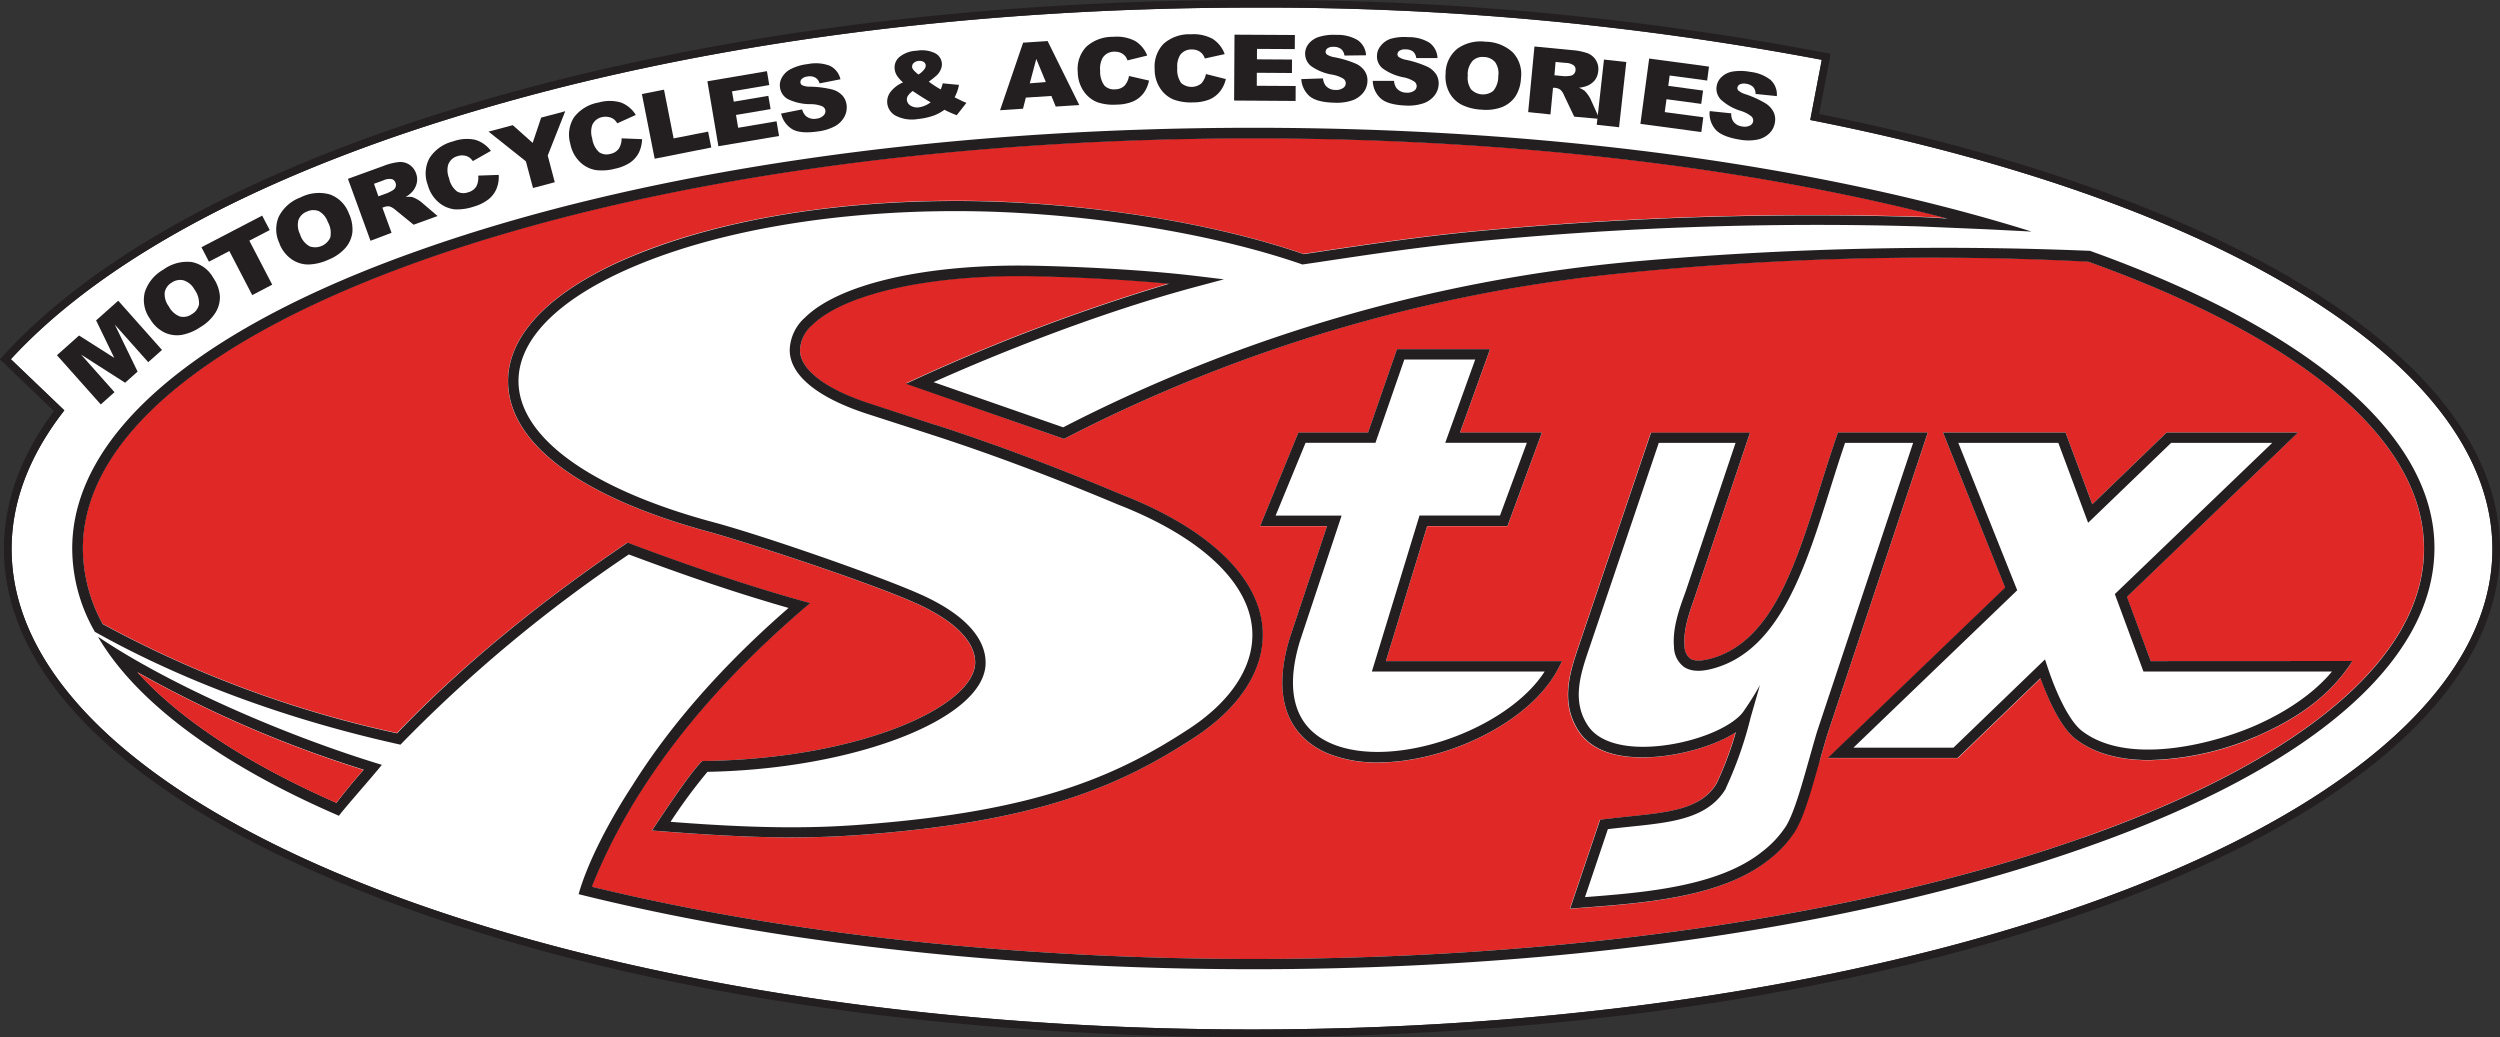 <svg id="Layer_1" data-name="Layer 1" xmlns="http://www.w3.org/2000/svg" xmlns:xlink="http://www.w3.org/1999/xlink" viewBox="0 0 450 186.67"><rect x="0" y="0" width="450" height="186.67" fill="#333333" stroke="none"/><defs><style>.cls-1{fill:none;}.cls-2{clip-path:url(#clip-path);}.cls-3{fill:#fff;}.cls-4{fill:#e02826;}.cls-5{fill:#231f20;}</style><clipPath id="clip-path"><rect class="cls-1" width="450" height="186.67"/></clipPath></defs><g class="cls-2"><path class="cls-3" d="M1.91,64.61l9.67,9.25-.37.49C5.15,82.27,2.09,90.5,2.09,98.82c0,47.68,100.15,86.48,223.27,86.48s223.27-38.8,223.27-86.48c0-16.15-11.66-31.93-33.72-45.63-21.59-13.41-52.16-24.29-88.4-31.46l-.67-.13,2.08-10.83a538.43,538.43,0,0,0-102.37-9.4c-49.81,0-97.55,6.21-138,18-39.2,11.36-68.78,27-85.6,45.29"/><path class="cls-4" d="M375.88,47.05a551.79,551.79,0,0,0-83.06,2A279.29,279.29,0,0,0,191.52,79L163.07,69a350.33,350.33,0,0,1,47.37-18c-8.7-.83-18.48-1.24-24.93-1.35-18.13-.29-33.55,3.15-39.29,8.8A6.32,6.32,0,0,0,144,63c0,3.61,4.71,7.19,12.94,9.81l11.37,3.67.09,0c10.48,3.39,21.73,7.61,33.45,12.54,16.15,6.29,25.42,15.48,25.42,25.22,0,6.73-4.34,13.29-12.24,18.47-13.81,9.06-28.58,15.15-59.54,17.53-4.17.33-8.39.49-13,.5-7.25,0-15.84-.49-25.16-1.24l.89-1.33c7-10.57,8.2-11.18,8.2-11.18,28.07-.31,49.1-9.77,49.09-17.77,0-3.78-3.81-7.57-10.73-10.66-8-3.58-28.24-10.28-36.87-12.74-23.7-6.37-36.48-16.16-36.48-27.22,0-8.83,8.5-17.06,23.93-23.17,15.16-6,35.29-9.3,56.69-9.3s45.49,3.67,62.55,9.57l2.33-.35c8.93-1.34,18.15-2.72,27.57-3.65A637.26,637.26,0,0,1,345.21,39c1.84.06,3.58.17,5.29.29-36-9.37-79.34-14.43-124.89-14.43-56.44,0-109.48,7.76-149.36,21.85-39.57,14-61.36,32.47-61.36,52a28.71,28.71,0,0,0,3.56,13.56,198.55,198.55,0,0,0,53,19.67c11.18-11.67,25.35-23.4,41.46-34.26,7.79,3,20.66,7.57,32.87,10.88-19.34,16.32-32.31,33.47-39.31,51.06,34.81,8.43,76,13,119.11,13,56.43,0,109.47-7.76,149.35-21.86,39.57-14,61.37-32.46,61.37-52,0-19.4-21.47-37.73-60.45-51.68m-95.41,73.31c-5,9.65-20.11,16.87-32.44,16.87a23.49,23.49,0,0,1-8.83-1.55c-4.45-1.81-11.27-6.94-7-20.89l6.7-20.11H226.83l6.88-16.83h12.54l5.2-15,16.75,0-5.4,15h14.74l-6.2,16.83H256.89L249.46,119h31.72Zm47,16.61c-1.53,5.44-2.86,10.15-4.44,12.72a20.19,20.19,0,0,1-4.71,5.08c-8.4,6.74-22.38,7.78-33.6,8.62l-2.12.16,5.4-16,.58-.08c1.61-.2,3.17-.36,4.68-.52,7.22-.75,12.92-1.34,15.69-5.89a61.38,61.38,0,0,0,3.48-9.27c-3.73,2.45-10.31,4.39-16.15,4.52s-9.85-1.45-12-4.53c-3.59-5.24-1.67-10.92-.12-15.49l13-38.42H315l-9.91,29.51c-1.05,3-2.13,6-1.87,8.93a2.82,2.82,0,0,0,1,2.21c.78.53,2.17.49,4.14-.1,10.62-3.21,14.85-16.68,19.33-30.95.94-3,1.9-6,2.92-9l.22-.63H347l-18.12,54.49c-.46,1.56-.9,3.12-1.33,4.63m78.56-4.38a51.46,51.46,0,0,1-19.27,4.24c-5,0-9.69-1.08-13.23-3.83-2.85-2.22-5.19-7.86-6.29-10.92l-14.9,14.37-23.37,0,31.92-30.67L349.74,77.85h22.05l4.82,12.92L390,77.85h23.61l-30.79,29.58L387.13,119h36.3c-4.28,6.68-10.46,10.64-17.37,13.6"/><path class="cls-5" d="M376.18,45.15a633.73,633.73,0,0,0-82.95,2l-.6.06A279.91,279.91,0,0,0,193.8,75.68c-.87.44-1.68.85-2.42,1.24l-23.33-8.13c6.47-2.91,26.83-11.73,47.58-17.26l4.68-1.25-4.81-.58c-9.74-1.18-22.23-1.75-29.95-1.88-18.89-.3-34.47,3.27-40.64,9.33A8.13,8.13,0,0,0,142.15,63c0,4.55,5.06,8.66,14.24,11.59l8.29,2.68,3.08,1c10.45,3.38,21.68,7.59,33.41,12.52,15.42,6,24.26,14.56,24.26,23.49,0,6.08-4.05,12.09-11.41,16.91-13.56,8.9-28.1,14.88-58.65,17.22-9.83.79-20,.66-34.67-.48a97.27,97.27,0,0,1,6.64-9c26.72-.5,50.09-9.64,50.07-19.63,0-4.62-4.08-8.93-11.85-12.37S137.21,96.36,128.41,94c-21.93-5.89-35.08-15.25-35.08-25.41,0-8,8.08-15.62,22.75-21.43C131,41.25,150.91,38,172.08,38c21.44,0,45.48,3.73,62.37,9.61l2.79-.41c8.9-1.34,18.1-2.72,27.47-3.64a630.88,630.88,0,0,1,80.66-2.81l12.43.53h0l7.89.4C327,29.59,277.72,23,225.61,23c-56.64,0-109.9,7.8-150,22C35.25,59.22,13,78.32,13,98.73a30.18,30.18,0,0,0,4.08,15c16.37,9.19,35.46,16,55,20.31A258,258,0,0,1,113.19,99.8c7.49,2.8,17.37,6.37,28.75,9.63-11.78,10.25-21.25,21-28.14,32-3.93,6-8,13.63-9.65,19.52,35.22,8.79,77.68,13.51,121.46,13.51,56.63,0,109.9-7.8,150-22C416,138.24,438.1,119.14,438.2,98.73c.09-19.24-20.22-38.59-62-53.58M375,150.75c-39.88,14.1-92.92,21.86-149.35,21.86-43.14,0-84.3-4.54-119.11-13,7-17.59,20-34.74,39.31-51.06-12.21-3.31-25.08-7.92-32.87-10.88C96.83,108.56,82.66,120.29,71.48,132a198.55,198.55,0,0,1-53-19.67,28.71,28.71,0,0,1-3.56-13.56c0-19.55,21.79-38,61.36-52,39.88-14.09,92.92-21.85,149.36-21.85,45.55,0,88.89,5.06,124.89,14.43-1.71-.12-3.45-.23-5.29-.29a637.26,637.26,0,0,0-80.68,2.69c-9.42.93-18.64,2.31-27.57,3.65l-2.33.35c-17.06-5.9-41-9.57-62.55-9.57s-41.53,3.31-56.69,9.3C100,51.53,91.46,59.76,91.46,68.59c0,11.06,12.78,20.85,36.48,27.22,8.63,2.46,28.89,9.16,36.87,12.74,6.92,3.09,10.72,6.88,10.73,10.66,0,8-21,17.46-49.09,17.77,0,0-1.2.61-8.2,11.18l-.89,1.33c9.32.75,17.91,1.26,25.16,1.24,4.6,0,8.82-.17,13-.5,31-2.38,45.73-8.47,59.54-17.53,7.9-5.18,12.25-11.74,12.25-18.47,0-9.74-9.28-18.93-25.43-25.22-11.72-4.93-23-9.15-33.45-12.54l-.09,0L157,72.77C148.73,70.15,144,66.57,144,63a6.32,6.32,0,0,1,2.2-4.47c5.74-5.65,21.16-9.09,39.29-8.8,6.45.11,16.23.52,24.93,1.35a350.33,350.33,0,0,0-47.37,18L191.52,79a279.29,279.29,0,0,1,101.3-29.89,551.79,551.79,0,0,1,83.06-2c39,14,60.45,32.28,60.45,51.68,0,19.56-21.8,38-61.37,52"/><path class="cls-5" d="M17.69,114.71c6.88,11.76,22.17,23,43.32,32.13,1.1-1.51,6.11-7.12,7.72-9.17-16.84-5.1-37.7-14.06-51-23m42.83,29.83c-16.07-7.08-28.14-15-35.82-23.52a209.78,209.78,0,0,0,40.73,17.57c-1.77,2-3.41,4-4.91,5.95"/><path class="cls-4" d="M65.43,138.59A210.64,210.64,0,0,1,24.7,121c7.68,8.47,19.75,16.43,35.82,23.51,1.5-1.92,3.14-3.91,4.91-5.95"/><path class="cls-5" d="M387.14,119l-4.28-11.57,30.79-29.58H390L376.61,90.77l-4.82-12.92H349.74l11.18,27.91L329,136.43l23.37,0,14.9-14.36c1.1,3,3.44,8.69,6.29,10.91,3.54,2.75,8.24,3.83,13.23,3.83a51.55,51.55,0,0,0,19.28-4.24c6.9-3,13.08-6.92,17.36-13.59Zm18.2,11.86c-7.58,3.2-22.55,6.94-30.63.67-2.36-1.84-4.72-7.11-6.14-11.43l-.47-1.41-16.48,15.89h-18l29.48-28.33L352.5,79.72h18l5.36,14.38,14.94-14.38H409l-28.33,27.21,5.15,13.94h33.94c-3.21,3.87-8.26,7.38-14.43,10"/><path class="cls-5" d="M282.63,163.55l5.4-16,.58-.08c1.61-.2,3.17-.36,4.68-.52,7.22-.75,12.93-1.34,15.69-5.89a61.3,61.3,0,0,0,3.48-9.26c-3.73,2.44-10.31,4.38-16.15,4.51s-9.85-1.45-12-4.53c-3.59-5.24-1.67-10.92-.12-15.49l13-38.42H315l-9.91,29.51c-1.05,3-2.13,6-1.87,8.93a2.86,2.86,0,0,0,1,2.22c.78.52,2.17.49,4.15-.11,10.61-3.21,14.84-16.68,19.32-30.95.94-3,1.9-6,2.92-9l.22-.63H347l-18.12,54.49c-.46,1.56-.9,3.12-1.33,4.63-1.53,5.44-2.86,10.15-4.44,12.72a20.19,20.19,0,0,1-4.71,5.08c-8.4,6.74-22.37,7.78-33.6,8.62Zm6.79-14.31-4.12,12.24c10.85-.82,24.1-1.93,31.88-8.17a18.6,18.6,0,0,0,4.29-4.59c1.44-2.36,2.73-6.95,4.23-12.26.43-1.51.87-3.08,1.34-4.68l17.32-52.06H332.11c-.93,2.72-1.82,5.55-2.68,8.29-4.43,14.1-9,28.69-20.57,32.18-1.64.5-4,1-5.73-.13a4.57,4.57,0,0,1-1.81-3.61c-.3-3.31.9-6.72,2-9.71l.16-.46,8.92-26.56H298.58L286,116.87c-1.49,4.39-3.17,9.37-.11,13.84,1.71,2.5,5.4,3.81,10.38,3.71,7.53-.16,15.76-3.36,17.75-6.65a51.28,51.28,0,0,0,2.77-4.45l-1.67,5.81a69.76,69.76,0,0,1-4.48,12.77l0,.07c-3.24,5.38-9.67,6.05-17.12,6.82-1.31.14-2.67.28-4.06.45"/><path class="cls-5" d="M248,137.23a23.49,23.49,0,0,1-8.83-1.55c-4.45-1.81-11.27-6.94-7-20.89l6.7-20.11H226.83l6.88-16.83h12.54l5.2-15,16.75,0-5.4,15h14.74l-6.2,16.83H256.89L249.46,119h31.72l-.71,1.36c-5,9.65-20.11,16.87-32.44,16.87M229.61,92.81h11.88L234,115.36c-2.87,9.4-.83,15.84,5.92,18.59,11.17,4.55,31.36-2.58,38.12-13.08H246.94l8.57-28.07H270l4.83-13.09H260.14l5.4-15H252.78l-5.2,15H235Z"/><polygon class="cls-5" points="10.25 63.94 14.23 60.39 20.57 64.42 17.3 57.67 21.28 54.13 29.16 62.99 26.68 65.19 20.67 58.44 24.77 66.89 22.52 68.89 14.6 63.83 20.61 70.59 18.14 72.8 10.25 63.94"/><path class="cls-5" d="M27,57.39a5.79,5.79,0,0,1-.94-4.78,7.17,7.17,0,0,1,3.32-4.06,7.31,7.31,0,0,1,5.1-1.39A5.65,5.65,0,0,1,38.38,50a6.74,6.74,0,0,1,1.2,3.29,5.27,5.27,0,0,1-.77,2.95,8,8,0,0,1-2.66,2.59,8.94,8.94,0,0,1-3.44,1.45,5.31,5.31,0,0,1-3.08-.42A6.2,6.2,0,0,1,27,57.39m3.42-2.18a3.72,3.72,0,0,0,2,1.77,2.63,2.63,0,0,0,2.11-.43,2.66,2.66,0,0,0,1.29-1.74A4.15,4.15,0,0,0,35,52.1a3.41,3.41,0,0,0-2-1.65,2.67,2.67,0,0,0-2.12.44,2.58,2.58,0,0,0-1.23,1.73,3.66,3.66,0,0,0,.78,2.59"/><polygon class="cls-5" points="36.26 44.5 47.19 38.81 48.55 41.41 44.88 43.32 49 51.24 45.4 53.12 41.28 45.19 37.61 47.1 36.26 44.5"/><path class="cls-5" d="M50.34,43.88A5.81,5.81,0,0,1,50.18,39a7.15,7.15,0,0,1,3.93-3.47A7.29,7.29,0,0,1,59.38,35a5.69,5.69,0,0,1,3.4,3.38,6.75,6.75,0,0,1,.65,3.44A5.25,5.25,0,0,1,62.2,44.6a8,8,0,0,1-3.05,2.13,9.28,9.28,0,0,1-3.63.88,5.28,5.28,0,0,1-3-.92,6.22,6.22,0,0,1-2.21-2.81m3.73-1.6a3.69,3.69,0,0,0,1.71,2.07,3,3,0,0,0,3.7-1.59A4,4,0,0,0,59,39.94,3.49,3.49,0,0,0,57.38,38a2.71,2.71,0,0,0-2.17.1,2.57,2.57,0,0,0-1.49,1.51,3.7,3.7,0,0,0,.35,2.68"/><path class="cls-5" d="M66.69,43.34,62.63,32.19,69,29.88a10.52,10.52,0,0,1,2.8-.71,3,3,0,0,1,1.87.46,3.09,3.09,0,0,1,1.23,1.6A3,3,0,0,1,75,33a3.45,3.45,0,0,1-.81,1.53,4.94,4.94,0,0,1-1.18.93,4.18,4.18,0,0,1,1.14,0,3.9,3.9,0,0,1,.83.36,5.39,5.39,0,0,1,.78.5l3,2.56-4.31,1.57-3.28-2.67a3,3,0,0,0-1-.61,1.83,1.83,0,0,0-1,.09l-.34.12,1.65,4.52Zm1.42-8,1.6-.58a7.32,7.32,0,0,0,1-.52,1.11,1.11,0,0,0,.49-.58,1,1,0,0,0,0-.73,1,1,0,0,0-.68-.69,2.57,2.57,0,0,0-1.52.23l-1.68.61Z"/><path class="cls-5" d="M86.09,31.61l3.68-.13A5.68,5.68,0,0,1,89.36,34a4.79,4.79,0,0,1-1.42,1.87,7.77,7.77,0,0,1-2.63,1.31,9.29,9.29,0,0,1-3.51.5A5.43,5.43,0,0,1,79,36.46a6.21,6.21,0,0,1-2-3.17,5.82,5.82,0,0,1,.31-4.83,7,7,0,0,1,4.21-3,7.27,7.27,0,0,1,4-.3,5.36,5.36,0,0,1,2.84,2L85.11,29a2.71,2.71,0,0,0-.61-.64,2.21,2.21,0,0,0-1-.37,2.57,2.57,0,0,0-1.12.11,2.45,2.45,0,0,0-1.72,1.59,3.86,3.86,0,0,0,.17,2.39,4,4,0,0,0,1.43,2.38,2.36,2.36,0,0,0,2,.15,2.4,2.4,0,0,0,1.5-1.09,3.52,3.52,0,0,0,.32-1.89"/><polygon class="cls-5" points="87.94 23.69 92.3 22.53 95.88 25.72 97.41 21.17 101.74 20.02 98.59 28 99.86 32.8 95.94 33.84 94.66 29.04 87.94 23.69"/><path class="cls-5" d="M111.89,24.9l3.68.15a5.79,5.79,0,0,1-.59,2.46,5,5,0,0,1-1.56,1.76,7.91,7.91,0,0,1-2.73,1.1,9,9,0,0,1-3.53.23,5.36,5.36,0,0,1-2.72-1.4,6.13,6.13,0,0,1-1.78-3.31,5.82,5.82,0,0,1,.68-4.8,7.06,7.06,0,0,1,4.42-2.64,7.26,7.26,0,0,1,4,0,5.4,5.4,0,0,1,2.68,2.24l-3.33,1.51a2.69,2.69,0,0,0-.56-.69,2.22,2.22,0,0,0-1-.44,2.51,2.51,0,0,0-1.12,0,2.44,2.44,0,0,0-1.83,1.45,3.9,3.9,0,0,0,0,2.4,4,4,0,0,0,1.25,2.48,2.37,2.37,0,0,0,2,.3,2.42,2.42,0,0,0,1.58-1,3.54,3.54,0,0,0,.46-1.87"/><polygon class="cls-5" points="115.54 16.93 119.52 16.14 121.25 24.91 127.46 23.69 128.03 26.55 117.84 28.57 115.54 16.93"/><polygon class="cls-5" points="127.33 14.63 138.05 12.81 138.47 15.31 131.76 16.44 132.08 18.3 138.3 17.25 138.71 19.64 132.48 20.69 132.87 23 139.78 21.83 140.23 24.48 129.31 26.32 127.33 14.63"/><path class="cls-5" d="M140.6,20.44l3.79-.75a2.47,2.47,0,0,0,.69,1.21,2.25,2.25,0,0,0,1.87.46,2.09,2.09,0,0,0,1.27-.56,1.07,1.07,0,0,0,.35-.91,1,1,0,0,0-.56-.75,5.48,5.48,0,0,0-2.15-.39,9.26,9.26,0,0,1-4-.89,2.78,2.78,0,0,1-1.46-2.11,2.81,2.81,0,0,1,.34-1.79,3.79,3.79,0,0,1,1.56-1.51,9,9,0,0,1,3.13-.92,7.16,7.16,0,0,1,3.92.3,3.54,3.54,0,0,1,1.93,2.44l-3.75.74a1.8,1.8,0,0,0-.8-1.06,2.19,2.19,0,0,0-1.39-.18,1.79,1.79,0,0,0-1,.42.81.81,0,0,0-.26.71.62.62,0,0,0,.36.46,3.46,3.46,0,0,0,1.41.24,18.41,18.41,0,0,1,3.92.5,3.88,3.88,0,0,1,1.84,1.07,3.08,3.08,0,0,1,.77,1.66A3.55,3.55,0,0,1,152,21a4.23,4.23,0,0,1-1.73,1.73,8.79,8.79,0,0,1-3.05.93c-2.22.32-3.8.15-4.76-.5a4.39,4.39,0,0,1-1.86-2.73"/><path class="cls-5" d="M169.72,15l2.89.28a7.26,7.26,0,0,1-.31,1.18,8,8,0,0,1-.47,1.06l1.45.71c.17.08.4.17.68.28l-1.75,2.23q-.56-.21-1.17-.48T170,19.76a8.06,8.06,0,0,1-1.81,1,12,12,0,0,1-2.94.66,6.4,6.4,0,0,1-4-.58,2.86,2.86,0,0,1-1-4.24,5.66,5.66,0,0,1,2.3-1.77,5.63,5.63,0,0,1-1.12-1.25,2.76,2.76,0,0,1-.39-1.15,2.47,2.47,0,0,1,.85-2.17A5.24,5.24,0,0,1,165,9.13a5.49,5.49,0,0,1,3.31.44,2.28,2.28,0,0,1,1.22,1.75,2.25,2.25,0,0,1-.19,1.19,3.2,3.2,0,0,1-.67,1,18.29,18.29,0,0,1-1.49,1.19,21.38,21.38,0,0,0,2.15,1.4,6.74,6.74,0,0,0,.36-1.1m-5.37,1.36a3.62,3.62,0,0,0-.91.91,1.18,1.18,0,0,0-.17.74,1.32,1.32,0,0,0,.66,1,2.25,2.25,0,0,0,1.51.31,4.57,4.57,0,0,0,2.11-.91c-.82-.45-1.89-1.14-3.2-2m1-3a3.73,3.73,0,0,0,1-.87,1.17,1.17,0,0,0,.31-.8.81.81,0,0,0-.39-.61,1.6,1.6,0,0,0-1.78.21.91.91,0,0,0-.28.72c0,.33.41.78,1.13,1.35"/><path class="cls-5" d="M189.25,17.27l-4.6.3-.51,2-4.13.27,4.15-12.16,4.41-.29,5.7,11.52-4.24.27Zm-1-2.5-1.72-4.16L185.36,15Z"/><path class="cls-5" d="M203.22,13.68l3.6.82a5.6,5.6,0,0,1-1,2.3,4.81,4.81,0,0,1-1.85,1.45,7.84,7.84,0,0,1-2.88.58,9.17,9.17,0,0,1-3.52-.41,5.33,5.33,0,0,1-2.42-1.88A6.13,6.13,0,0,1,194,13a5.81,5.81,0,0,1,1.54-4.59,7,7,0,0,1,4.83-1.78,7.17,7.17,0,0,1,3.94.74A5.33,5.33,0,0,1,206.5,10l-3.55.87a2.86,2.86,0,0,0-.42-.78,2.37,2.37,0,0,0-.86-.61,2.88,2.88,0,0,0-1.11-.18,2.46,2.46,0,0,0-2.07,1.09,4,4,0,0,0-.46,2.36,4.14,4.14,0,0,0,.78,2.67,2.39,2.39,0,0,0,1.89.66,2.43,2.43,0,0,0,1.73-.67,3.43,3.43,0,0,0,.79-1.75"/><path class="cls-5" d="M217.08,13.33l3.57.9a5.63,5.63,0,0,1-1.09,2.28,4.87,4.87,0,0,1-1.88,1.4,7.84,7.84,0,0,1-2.9.52,9.15,9.15,0,0,1-3.51-.5A5.28,5.28,0,0,1,208.9,16a6.17,6.17,0,0,1-1.06-3.6,5.86,5.86,0,0,1,1.65-4.56,7,7,0,0,1,4.87-1.67,7.21,7.21,0,0,1,3.92.83,5.39,5.39,0,0,1,2.16,2.74l-3.57.79a2.51,2.51,0,0,0-.41-.78,2.3,2.3,0,0,0-.84-.64,2.65,2.65,0,0,0-1.11-.2,2.44,2.44,0,0,0-2.09,1,3.93,3.93,0,0,0-.51,2.35,4.09,4.09,0,0,0,.71,2.69,2.83,2.83,0,0,0,3.62.07,3.56,3.56,0,0,0,.84-1.73"/><polygon class="cls-5" points="222.21 6.24 233.08 6.3 233.06 8.84 226.26 8.8 226.25 10.68 232.56 10.72 232.55 13.14 226.23 13.1 226.22 15.44 233.22 15.48 233.21 18.17 222.14 18.1 222.21 6.24"/><path class="cls-5" d="M234.28,14.24l3.86-.13a2.59,2.59,0,0,0,.48,1.31,2.27,2.27,0,0,0,1.78.77,2.13,2.13,0,0,0,1.34-.34,1,1,0,0,0,.07-1.68,5.73,5.73,0,0,0-2.06-.74A9.21,9.21,0,0,1,236,11.9a2.85,2.85,0,0,1-.46-4,3.82,3.82,0,0,1,1.79-1.23,8.88,8.88,0,0,1,3.24-.39,7.06,7.06,0,0,1,3.81.94,3.56,3.56,0,0,1,1.51,2.73L242,10a1.82,1.82,0,0,0-.61-1.18,2.18,2.18,0,0,0-1.34-.39,1.79,1.79,0,0,0-1.07.24.8.8,0,0,0-.37.65.64.64,0,0,0,.28.52,3.57,3.57,0,0,0,1.35.47,18.68,18.68,0,0,1,3.78,1.14,3.79,3.79,0,0,1,1.64,1.36,3,3,0,0,1,.48,1.76,3.46,3.46,0,0,1-.74,2.09,4.36,4.36,0,0,1-2,1.41,8.7,8.7,0,0,1-3.17.42c-2.23-.05-3.77-.48-4.61-1.27a4.45,4.45,0,0,1-1.39-3"/><path class="cls-5" d="M247.07,14.56l3.86,0a2.5,2.5,0,0,0,.45,1.31,2.29,2.29,0,0,0,1.76.81,2.15,2.15,0,0,0,1.35-.31,1,1,0,0,0,.51-.83,1,1,0,0,0-.41-.84,5.39,5.39,0,0,0-2-.79,9.31,9.31,0,0,1-3.73-1.61,2.77,2.77,0,0,1-1-2.34,2.87,2.87,0,0,1,.66-1.7A3.86,3.86,0,0,1,250.26,7a9,9,0,0,1,3.25-.31,7,7,0,0,1,3.79,1,3.57,3.57,0,0,1,1.45,2.76l-3.83,0a1.81,1.81,0,0,0-.59-1.19A2.19,2.19,0,0,0,253,8.89a1.72,1.72,0,0,0-1.07.23.79.79,0,0,0-.39.64.63.63,0,0,0,.27.52,3.47,3.47,0,0,0,1.34.5A18.44,18.44,0,0,1,256.91,12a4,4,0,0,1,1.61,1.39,3.13,3.13,0,0,1,.44,1.78,3.5,3.5,0,0,1-.79,2.07,4.31,4.31,0,0,1-2,1.37A8.67,8.67,0,0,1,253,19c-2.23-.1-3.76-.56-4.58-1.38a4.41,4.41,0,0,1-1.32-3"/><path class="cls-5" d="M260.21,13.17a5.74,5.74,0,0,1,2.1-4.39,7.18,7.18,0,0,1,5.09-1.27,7.32,7.32,0,0,1,4.92,1.94A5.67,5.67,0,0,1,273.78,14a6.74,6.74,0,0,1-1,3.35,5.31,5.31,0,0,1-2.38,1.91,8.13,8.13,0,0,1-3.69.48,9.15,9.15,0,0,1-3.62-.89,5.3,5.3,0,0,1-2.21-2.19,6.13,6.13,0,0,1-.66-3.51m4,.29a3.7,3.7,0,0,0,.56,2.63,3,3,0,0,0,4,.3,4.07,4.07,0,0,0,.91-2.7,3.43,3.43,0,0,0-.58-2.5,2.71,2.71,0,0,0-2-.91,2.55,2.55,0,0,0-2,.65,3.67,3.67,0,0,0-.93,2.53"/><path class="cls-5" d="M275.07,20.18,276.2,8.37l6.73.65a11.08,11.08,0,0,1,2.83.56,3.07,3.07,0,0,1,1.49,1.23,3,3,0,0,1,.43,2,3.12,3.12,0,0,1-.63,1.65,3.57,3.57,0,0,1-1.39,1,5.56,5.56,0,0,1-1.46.33,4.5,4.5,0,0,1,1,.53,4.52,4.52,0,0,1,.59.69,4.28,4.28,0,0,1,.49.79l1.63,3.6L283.36,21l-1.82-3.82a2.73,2.73,0,0,0-.64-1,1.85,1.85,0,0,0-1-.37l-.36,0-.46,4.79Zm4.73-6.63,1.7.16a6.11,6.11,0,0,0,1.08-.06,1,1,0,0,0,.69-.31,1,1,0,0,0,.32-.66,1,1,0,0,0-.31-.91,2.65,2.65,0,0,0-1.48-.45L280,11.15Z"/><rect class="cls-5" x="285.63" y="13.87" width="11.86" height="4.06" transform="matrix(0.11, -0.99, 0.99, 0.11, 242.26, 303.71)"/><polygon class="cls-5" points="296.85 10.54 307.62 11.99 307.29 14.5 300.54 13.59 300.29 15.46 306.55 16.3 306.22 18.7 299.97 17.86 299.65 20.18 306.59 21.11 306.24 23.77 295.27 22.3 296.85 10.54"/><path class="cls-5" d="M307.79,20l3.84.4a2.43,2.43,0,0,0,.3,1.36,2.24,2.24,0,0,0,1.65,1,2.16,2.16,0,0,0,1.38-.15,1,1,0,0,0,.29-1.66,5.73,5.73,0,0,0-1.94-1,9.34,9.34,0,0,1-3.53-2A2.79,2.79,0,0,1,309,15.5a2.86,2.86,0,0,1,.85-1.61,3.84,3.84,0,0,1,1.95-1,9.21,9.21,0,0,1,3.26.05,7.16,7.16,0,0,1,3.65,1.45,3.58,3.58,0,0,1,1.12,2.91L316,16.91a1.81,1.81,0,0,0-.44-1.26,2.21,2.21,0,0,0-1.27-.57,1.81,1.81,0,0,0-1.1.1.82.82,0,0,0-.46.59.64.64,0,0,0,.21.55,3.57,3.57,0,0,0,1.28.65,18.31,18.31,0,0,1,3.59,1.64,4,4,0,0,1,1.44,1.57,3.06,3.06,0,0,1,.24,1.82,3.49,3.49,0,0,1-1,2,4.33,4.33,0,0,1-2.16,1.13,8.57,8.57,0,0,1-3.2,0c-2.21-.36-3.67-1-4.4-1.89a4.44,4.44,0,0,1-1-3.16"/><path class="cls-5" d="M225.36,186.67c-59.91,0-116.24-9.09-158.61-25.58C24.16,144.52.71,122.4.71,98.82c0-8.45,3-16.8,9-24.81L0,64.68l.45-.5C17.35,45.51,47.33,29.54,87.12,18,127.74,6.22,175.61,0,225.55,0a539.52,539.52,0,0,1,103.3,9.55l.67.13-2.08,10.84c36.11,7.2,66.6,18.09,88.2,31.5C438.12,66,450,82.17,450,98.82c0,23.58-23.45,45.7-66,62.27-42.38,16.49-98.71,25.58-158.61,25.58M1.91,64.61l9.67,9.25-.37.49C5.15,82.27,2.09,90.5,2.09,98.82c0,47.68,100.15,86.48,223.27,86.48s223.27-38.8,223.27-86.48c0-16.15-11.66-31.93-33.72-45.63-21.59-13.41-52.16-24.29-88.4-31.46l-.67-.13,2.08-10.83a538.43,538.43,0,0,0-102.37-9.4c-49.81,0-97.55,6.21-138,18-39.2,11.36-68.78,27-85.6,45.29"/></g></svg>